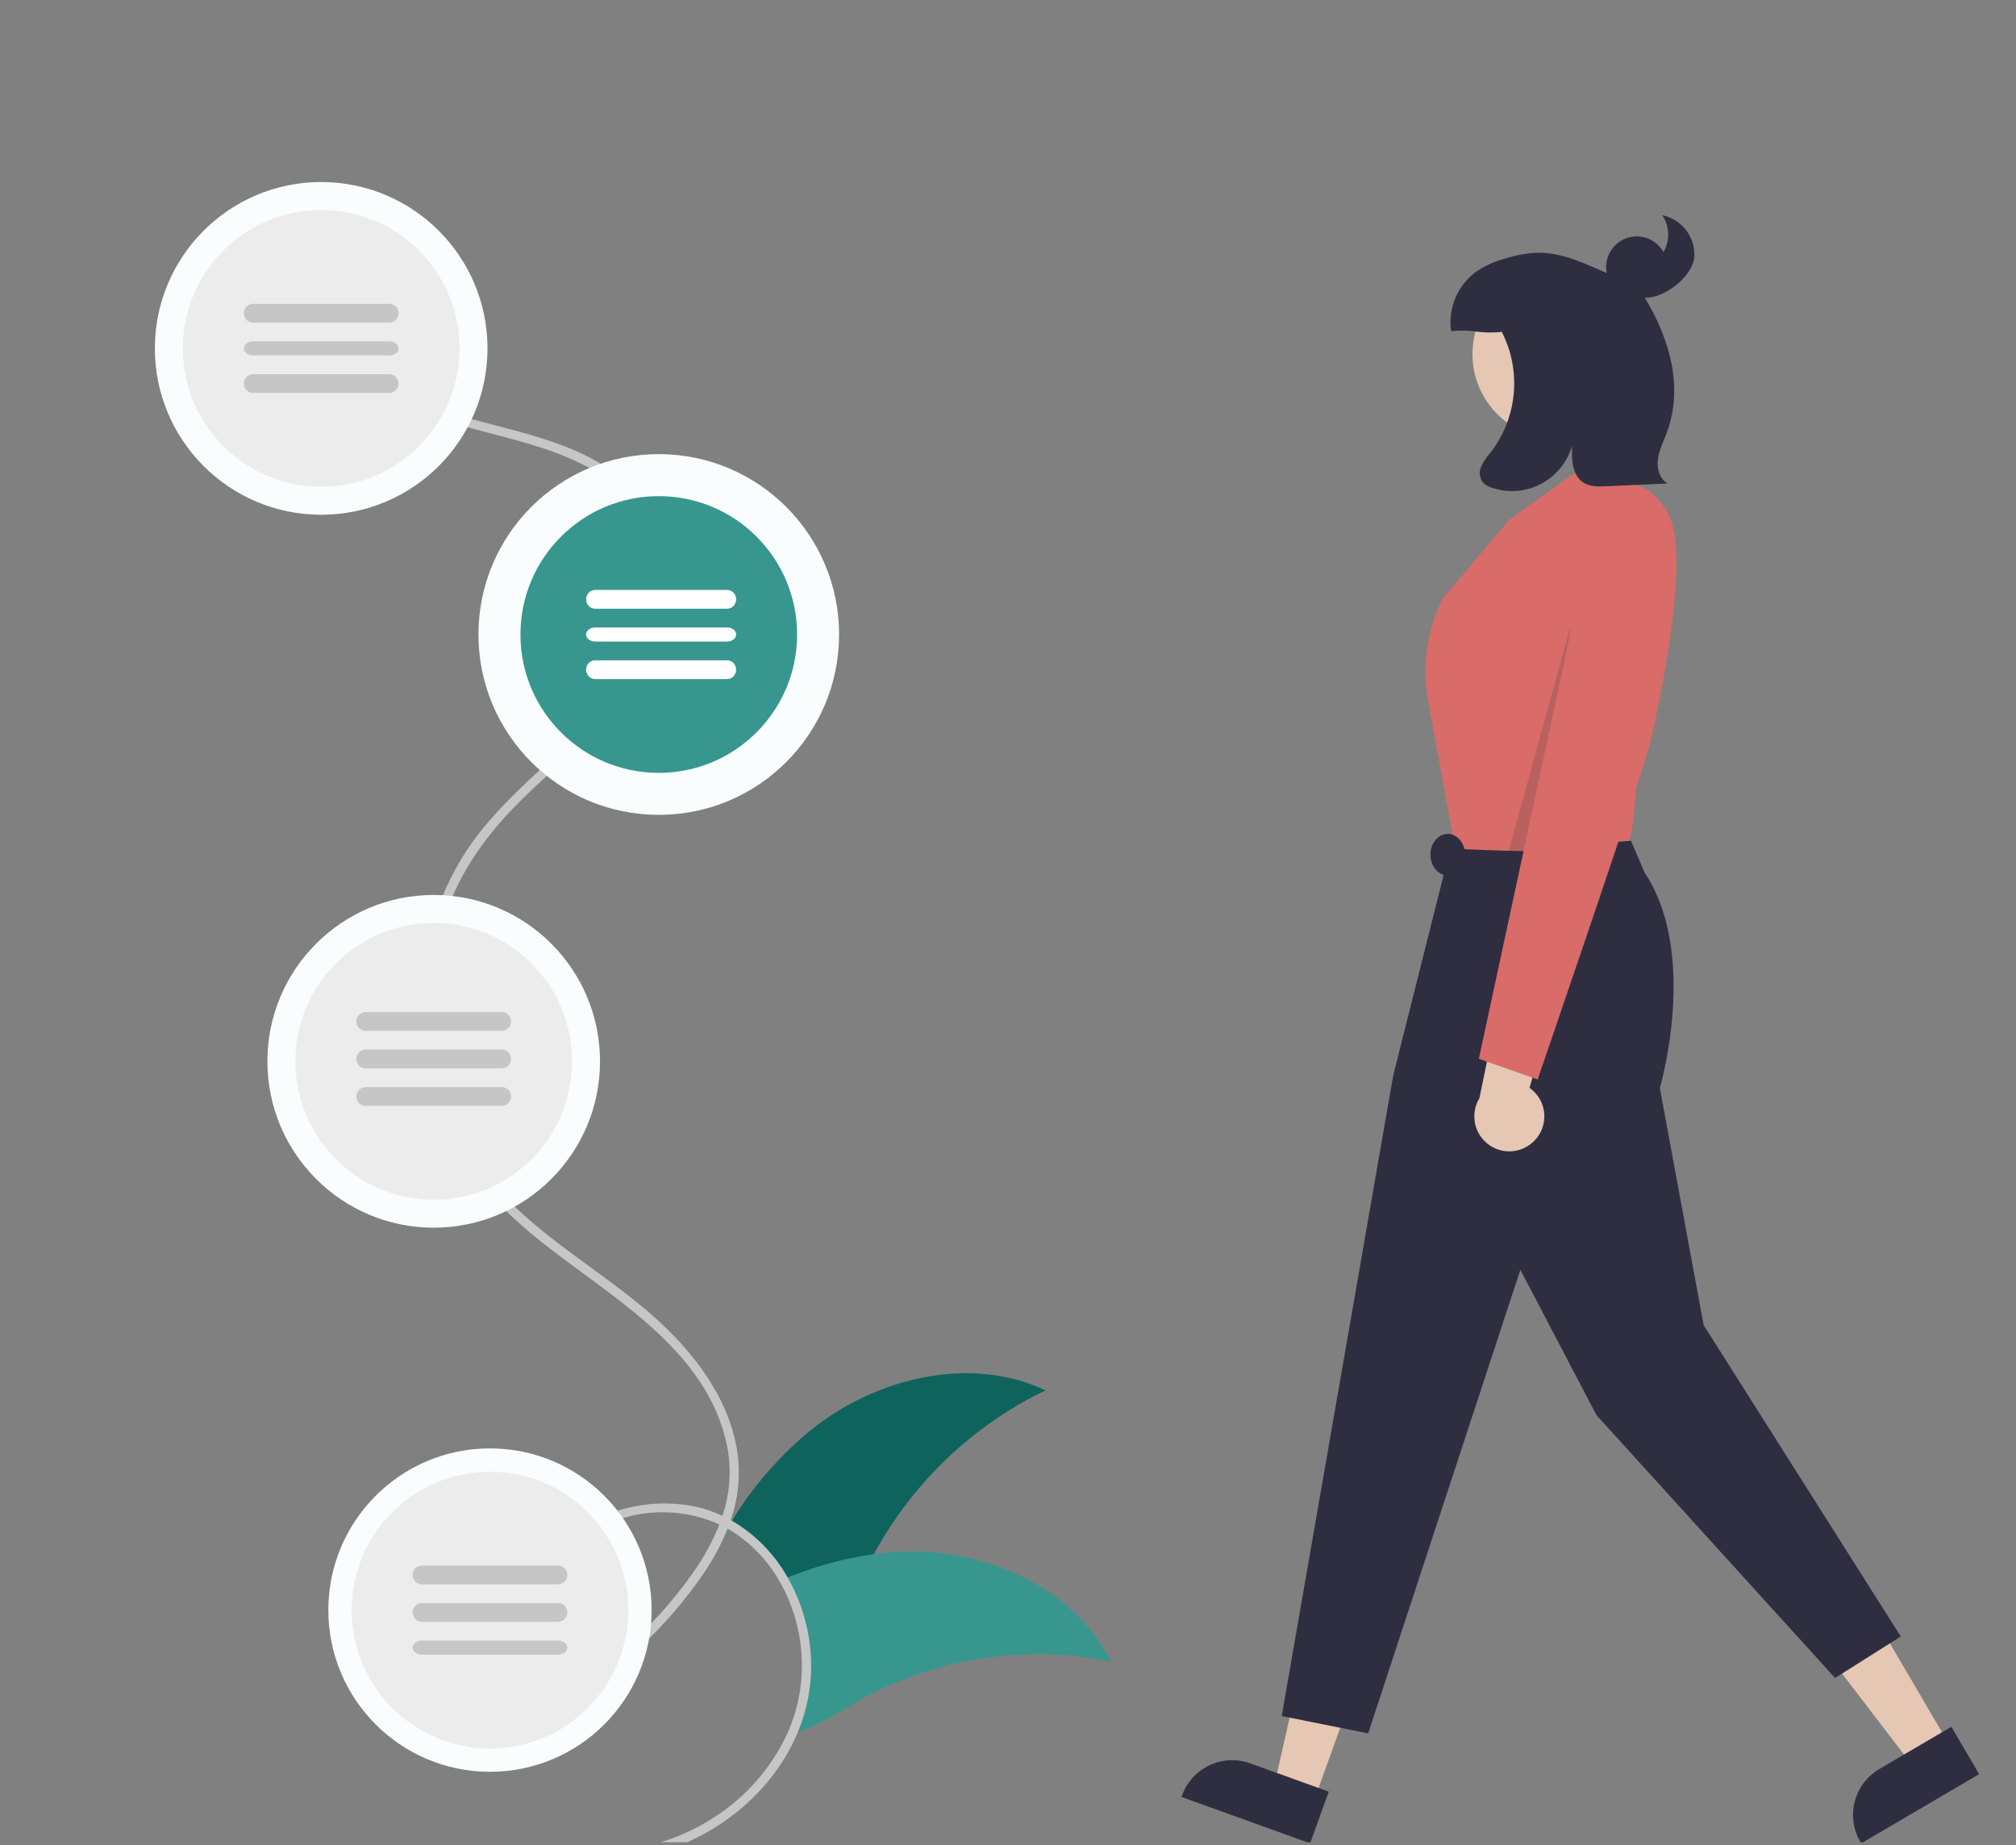 <svg width="248" height="227" viewBox="0 0 248 227" fill="none" xmlns="http://www.w3.org/2000/svg">
<rect x="0" y="0" width="248" height="227" fill="#808080" stroke="none"/>
<g clip-path="url(#clip0_2181_53700)">
<path d="M128.625 171.038C128.461 171.118 128.3 171.194 128.136 171.278C125.938 172.358 123.831 173.613 121.836 175.031C121.68 175.137 121.523 175.251 121.37 175.362C116.605 178.823 112.527 183.135 109.344 188.076C108.625 189.187 107.96 190.331 107.341 191.499C106.867 192.404 106.421 193.324 106.003 194.259C104.432 197.807 103.033 201.856 99.941 204.031C99.609 204.268 99.258 204.479 98.893 204.662C98.862 204.677 98.828 204.693 98.797 204.708C98.78 202.717 98.475 200.738 97.891 198.833C97.796 198.514 97.689 198.194 97.574 197.883C97.521 197.734 97.467 197.586 97.406 197.442C97.026 196.441 96.562 195.474 96.019 194.552C94.47 191.836 92.218 189.583 89.497 188.027C88.713 189.962 87.714 191.803 86.519 193.518C87.422 191.632 88.4 189.791 89.474 188.012C89.5 187.963 89.529 187.916 89.562 187.871C89.723 187.597 89.891 187.327 90.059 187.057C92.653 182.816 95.944 179.039 99.795 175.882C102.462 173.754 105.45 172.057 108.648 170.856C114.994 168.472 122.039 168.13 128.163 170.829C128.319 170.898 128.472 170.966 128.625 171.038Z" fill="#0E635D"/>
<path d="M136.7 204.394C136.528 204.359 136.356 204.325 136.183 204.298L136.18 204.294H136.172C133.815 203.831 131.424 203.568 129.024 203.507H129.02C128.833 203.5 128.65 203.492 128.466 203.492H128.462C122.683 203.4 116.938 204.41 111.519 206.469C111.512 206.473 111.508 206.473 111.501 206.477C109.343 207.297 107.25 208.286 105.24 209.435C103.094 210.658 100.885 212.097 98.594 212.933C98.135 213.106 97.666 213.249 97.189 213.363C97.302 213.117 97.41 212.868 97.512 212.619C98.259 210.789 98.739 208.856 98.938 206.883C98.957 206.718 98.972 206.554 98.983 206.385C99.032 205.771 99.054 205.149 99.047 204.532C99.029 202.523 98.731 200.527 98.159 198.605C98.066 198.282 97.961 197.96 97.849 197.646C97.796 197.496 97.744 197.346 97.684 197.201C97.312 196.191 96.857 195.216 96.325 194.285C96.665 194.143 97.01 194.005 97.354 193.874C98.246 193.529 99.148 193.211 100.054 192.915H100.058C100.207 192.866 100.361 192.816 100.514 192.77C102.77 192.058 105.078 191.534 107.415 191.204C108.696 191.027 109.984 190.917 111.276 190.875C114.614 190.772 117.948 191.208 121.153 192.167C121.161 192.171 121.168 192.171 121.176 192.175C127.556 194.086 133.267 198.068 136.46 203.945C136.543 204.094 136.621 204.24 136.7 204.394Z" fill="#37978F"/>
<path d="M99.767 204.012C99.658 201.658 99.178 199.337 98.343 197.136C98.287 196.984 98.227 196.836 98.163 196.685C97.814 195.815 97.407 194.971 96.946 194.156C95.321 191.219 92.941 188.778 90.056 187.09C90 187.06 89.947 187.03 89.895 187C90.782 184.453 91.08 181.735 90.766 179.054C90.097 173.683 87.122 168.903 83.531 165.002C76.871 157.762 67.506 153.437 61.044 146.061C60.962 145.966 60.875 145.867 60.793 145.769C60.706 145.67 60.623 145.568 60.537 145.465C59.681 144.445 58.893 143.369 58.178 142.243C56.958 140.308 55.945 138.249 55.154 136.099C54.88 135.352 54.628 134.59 54.406 133.824C54.185 133.074 53.989 132.316 53.82 131.55C53.655 130.796 53.514 130.037 53.396 129.276C53.279 128.521 53.188 127.763 53.122 127.001C53.054 126.243 53.01 125.485 52.99 124.727C52.891 121.02 53.373 117.32 54.418 113.764C54.452 113.639 54.489 113.518 54.53 113.393C54.568 113.268 54.605 113.143 54.647 113.017C54.681 112.908 54.714 112.801 54.752 112.691C56.491 107.445 59.59 103.029 63.426 99.125C65.823 96.684 68.411 94.428 70.898 92.074C70.988 91.991 71.078 91.903 71.168 91.816C71.262 91.729 71.36 91.638 71.454 91.547C73.029 90.059 74.521 88.483 75.924 86.828C76.736 85.859 77.492 84.844 78.189 83.788C78.681 83.052 79.14 82.29 79.56 81.513C79.966 80.77 80.336 80.012 80.669 79.239C80.988 78.496 81.273 77.734 81.518 76.965C81.755 76.218 81.952 75.459 82.107 74.69C82.261 73.939 82.371 73.18 82.434 72.416C82.437 72.409 82.439 72.401 82.438 72.393C82.783 68.492 81.623 64.607 79.2 61.548C79.109 61.431 79.016 61.317 78.918 61.203C78.824 61.086 78.726 60.972 78.625 60.862C78.126 60.292 77.586 59.76 77.01 59.27C70.845 54.001 62.772 53.11 55.3 50.752C55.18 50.714 55.064 50.676 54.944 50.639C54.82 50.597 54.696 50.559 54.572 50.517C52.647 49.899 50.778 49.116 48.986 48.175C48.963 48.163 48.944 48.152 48.922 48.141C47.908 47.594 46.941 46.965 46.029 46.26C45.147 45.581 44.329 44.819 43.587 43.986C43.396 43.774 43.212 43.558 43.035 43.338C42.618 42.826 41.927 43.444 42.149 43.986C42.17 44.044 42.2 44.097 42.239 44.145C42.85 44.903 43.519 45.61 44.241 46.26C45.186 47.114 46.208 47.876 47.295 48.535C49.412 49.788 51.666 50.79 54.012 51.518C54.136 51.56 54.26 51.598 54.384 51.639C54.504 51.677 54.624 51.715 54.748 51.753C59.275 53.175 64.068 54.081 68.358 55.695C71.604 56.916 74.872 58.606 77.333 61.112C77.434 61.218 77.536 61.324 77.633 61.431C77.735 61.537 77.832 61.647 77.93 61.757C78.526 62.436 79.057 63.171 79.515 63.951C80.974 66.514 81.592 69.477 81.281 72.416C81.215 73.18 81.102 73.94 80.943 74.69C80.779 75.46 80.571 76.219 80.319 76.965C80.094 77.651 79.831 78.322 79.542 78.981C79.504 79.068 79.463 79.156 79.425 79.239C79.068 80.024 78.678 80.782 78.253 81.513C77.802 82.298 77.318 83.052 76.799 83.788C74.947 86.332 72.858 88.692 70.56 90.835C70.466 90.926 70.372 91.016 70.278 91.104C70.188 91.191 70.098 91.274 70.011 91.362C65.928 95.243 61.547 98.894 58.23 103.435C56.133 106.327 54.527 109.551 53.478 112.976C53.441 113.101 53.4 113.226 53.366 113.355C53.325 113.48 53.287 113.605 53.253 113.734C52.239 117.306 51.774 121.013 51.874 124.727C51.893 125.485 51.934 126.243 52.002 127.001C52.066 127.763 52.154 128.521 52.265 129.276C52.318 129.651 52.378 130.022 52.445 130.394C52.513 130.78 52.588 131.167 52.674 131.55C52.832 132.316 53.02 133.074 53.231 133.824C53.445 134.59 53.689 135.348 53.956 136.099C54.874 138.705 56.111 141.185 57.637 143.483C58.208 144.336 58.816 145.151 59.463 145.935C59.549 146.038 59.636 146.144 59.722 146.246C59.805 146.349 59.891 146.447 59.977 146.546C62.539 149.525 65.593 152.057 68.734 154.426C77.013 160.67 87.457 167.087 89.508 178.228C89.993 180.988 89.773 183.826 88.869 186.476C87.672 185.917 86.412 185.505 85.116 185.252C81.102 184.535 76.965 185.122 73.302 186.927C73.189 186.984 73.077 187.041 72.964 187.098C72.847 187.163 72.731 187.223 72.618 187.288C70.326 188.5 68.414 190.332 67.096 192.579C66.695 193.301 66.372 194.063 66.131 194.854C65.907 195.595 65.759 196.357 65.687 197.128C65.653 197.481 65.635 197.845 65.631 198.212C65.627 198.61 65.647 199.007 65.691 199.402C65.776 200.184 65.969 200.95 66.266 201.677C66.571 202.438 67.02 203.132 67.588 203.72C67.667 203.8 67.746 203.879 67.829 203.951C68.635 204.651 69.601 205.139 70.64 205.371C71.679 205.603 72.759 205.573 73.783 205.282C74.351 205.134 74.906 204.934 75.439 204.687C75.612 204.611 75.781 204.527 75.947 204.436C76.112 204.353 76.277 204.262 76.442 204.167C77.895 203.29 79.23 202.228 80.413 201.006C82.399 199.001 84.223 196.84 85.868 194.543C86.108 194.209 86.345 193.872 86.578 193.531C87.752 191.822 88.733 189.986 89.504 188.057C92.178 189.608 94.391 191.854 95.913 194.562C96.447 195.482 96.903 196.445 97.276 197.443C97.336 197.587 97.389 197.735 97.442 197.882C97.554 198.193 97.659 198.512 97.753 198.83C98.327 200.729 98.626 202.702 98.644 204.687C98.651 205.297 98.629 205.911 98.58 206.518C98.569 206.684 98.554 206.847 98.535 207.01C98.335 208.96 97.853 210.869 97.104 212.677C97.002 212.924 96.893 213.17 96.78 213.413C94.782 217.629 91.634 221.184 87.704 223.659C85.682 224.956 83.493 225.966 81.198 226.661C80.507 226.873 80.8 227.973 81.499 227.76C88.79 225.539 95.289 220.08 98.189 212.988C99.028 210.944 99.546 208.78 99.722 206.574C99.725 206.51 99.733 206.446 99.733 206.381C99.748 206.188 99.76 205.998 99.767 205.805C99.793 205.21 99.79 204.611 99.767 204.012ZM85.162 193.595C83.554 195.868 81.769 198.008 79.823 199.994C78.939 200.915 77.976 201.756 76.946 202.507C76.792 202.617 76.634 202.723 76.476 202.829C76.319 202.932 76.157 203.03 75.995 203.125C75.1 203.671 74.119 204.06 73.095 204.277C71.778 204.547 70.409 204.304 69.263 203.595C68.517 203.126 67.909 202.464 67.502 201.677C67.464 201.612 67.43 201.545 67.4 201.476C67.099 200.82 66.902 200.12 66.818 199.402C66.724 198.647 66.725 197.883 66.822 197.128C66.899 196.493 67.031 195.867 67.216 195.256C67.258 195.119 67.303 194.986 67.348 194.854C67.629 194.053 68.004 193.289 68.467 192.579C69.705 190.729 71.371 189.211 73.321 188.156C73.433 188.091 73.546 188.031 73.662 187.97C73.771 187.909 73.88 187.852 73.993 187.799C74.822 187.385 75.684 187.043 76.57 186.776C80.505 185.572 84.739 185.841 88.493 187.534C87.637 189.686 86.518 191.723 85.162 193.595Z" fill="#C6C6C6"/>
<path d="M39.51 61.602C49.859 61.602 58.248 53.21 58.248 42.858C58.248 32.507 49.859 24.115 39.51 24.115C29.161 24.115 20.773 32.507 20.773 42.858C20.773 53.21 29.161 61.602 39.51 61.602Z" fill="#ECECEC" stroke="#F9FDFD" stroke-width="3.444"/>
<path d="M31.136 39.685H47.886C48.517 39.685 49.028 39.169 49.028 38.532C49.028 37.894 48.517 37.377 47.886 37.377H31.136C30.505 37.377 29.994 37.894 29.994 38.532C29.994 39.169 30.505 39.685 31.136 39.685Z" fill="#C6C6C6"/>
<path d="M31.136 43.724H47.886C48.517 43.724 49.028 43.337 49.028 42.859C49.028 42.381 48.517 41.993 47.886 41.993H31.136C30.505 41.993 29.994 42.381 29.994 42.859C29.994 43.337 30.505 43.724 31.136 43.724Z" fill="#C6C6C6"/>
<path d="M31.136 48.34H47.886C48.517 48.34 49.028 47.824 49.028 47.186C49.028 46.549 48.517 46.032 47.886 46.032H31.136C30.505 46.032 29.994 46.549 29.994 47.186C29.994 47.824 30.505 48.34 31.136 48.34Z" fill="#C6C6C6"/>
<path d="M53.354 149.307C63.703 149.307 72.091 140.914 72.091 130.563C72.091 120.212 63.703 111.819 53.354 111.819C43.005 111.819 34.616 120.212 34.616 130.563C34.616 140.914 43.005 149.307 53.354 149.307Z" fill="#ECECEC" stroke="#F9FDFD" stroke-width="3.444"/>
<path d="M44.978 126.812H61.729C62.359 126.812 62.871 126.296 62.871 125.658C62.871 125.021 62.359 124.504 61.729 124.504H44.978C44.348 124.504 43.836 125.021 43.836 125.658C43.836 126.296 44.348 126.812 44.978 126.812Z" fill="#C6C6C6"/>
<path d="M44.978 131.428H61.729C62.359 131.428 62.871 130.912 62.871 130.274C62.871 129.637 62.359 129.12 61.729 129.12H44.978C44.348 129.12 43.836 129.637 43.836 130.274C43.836 130.912 44.348 131.428 44.978 131.428Z" fill="#C6C6C6"/>
<path d="M44.978 136.044H61.729C62.359 136.044 62.871 135.528 62.871 134.89C62.871 134.253 62.359 133.736 61.729 133.736H44.978C44.348 133.736 43.836 134.253 43.836 134.89C43.836 135.528 44.348 136.044 44.978 136.044Z" fill="#C6C6C6"/>
<path d="M60.275 216.529C70.466 216.529 78.726 208.265 78.726 198.072C78.726 187.879 70.466 179.615 60.275 179.615C50.085 179.615 41.825 187.879 41.825 198.072C41.825 208.265 50.085 216.529 60.275 216.529Z" fill="#ECECEC" stroke="#F9FDFD" stroke-width="2.87"/>
<path d="M51.9 194.899H68.65C69.281 194.899 69.792 194.382 69.792 193.745C69.792 193.108 69.281 192.591 68.65 192.591H51.9C51.269 192.591 50.758 193.108 50.758 193.745C50.758 194.382 51.269 194.899 51.9 194.899Z" fill="#C6C6C6"/>
<path d="M51.9 199.515H68.65C69.281 199.515 69.792 198.998 69.792 198.361C69.792 197.723 69.281 197.207 68.65 197.207H51.9C51.269 197.207 50.758 197.723 50.758 198.361C50.758 198.998 51.269 199.515 51.9 199.515Z" fill="#C6C6C6"/>
<path d="M51.9 203.554H68.65C69.281 203.554 69.792 203.166 69.792 202.688C69.792 202.21 69.281 201.823 68.65 201.823H51.9C51.269 201.823 50.758 202.21 50.758 202.688C50.758 203.166 51.269 203.554 51.9 203.554Z" fill="#C6C6C6"/>
<path d="M81.04 97.66C91.865 97.66 100.639 88.882 100.639 78.055C100.639 67.229 91.865 58.45 81.04 58.45C70.215 58.45 61.441 67.229 61.441 78.055C61.441 88.882 70.215 97.66 81.04 97.66Z" fill="#37978F" stroke="#F9FDFD" stroke-width="5.167"/>
<path d="M73.207 74.882H89.449C90.061 74.882 90.557 74.366 90.557 73.728C90.557 73.091 90.061 72.574 89.449 72.574H73.207C72.595 72.574 72.099 73.091 72.099 73.728C72.099 74.366 72.595 74.882 73.207 74.882Z" fill="white"/>
<path d="M73.207 78.921H89.449C90.061 78.921 90.557 78.534 90.557 78.056C90.557 77.578 90.061 77.19 89.449 77.19H73.207C72.595 77.19 72.099 77.578 72.099 78.056C72.099 78.534 72.595 78.921 73.207 78.921Z" fill="white"/>
<path d="M73.207 83.537H89.449C90.061 83.537 90.557 83.02 90.557 82.383C90.557 81.746 90.061 81.229 89.449 81.229H73.207C72.595 81.229 72.099 81.746 72.099 82.383C72.099 83.02 72.595 83.537 73.207 83.537Z" fill="white"/>
<path d="M161.63 221.556L156.723 219.788L161.205 200.013L168.447 202.622L161.63 221.556Z" fill="#E6C7B4"/>
<path d="M162.203 219.954L157.102 218.115L153.792 216.924C152.983 216.632 152.125 216.503 151.266 216.543C150.408 216.584 149.565 216.793 148.787 217.159C148.01 217.525 147.311 218.04 146.733 218.676C146.154 219.312 145.706 220.056 145.415 220.865L145.343 221.065L161.169 226.763L163.458 220.405L162.203 219.954Z" fill="#2F2E41"/>
<path d="M239.761 214.567L235.262 217.205L222.945 201.1L229.586 197.206L239.761 214.567Z" fill="#E6C7B4"/>
<path d="M240.05 212.426L238.901 213.098L234.221 215.843L231.188 217.622C230.446 218.056 229.797 218.633 229.278 219.318C228.759 220.004 228.38 220.785 228.163 221.617C227.946 222.449 227.896 223.315 228.014 224.167C228.132 225.019 228.417 225.839 228.852 226.58L228.959 226.763L243.466 218.256L240.05 212.426Z" fill="#2F2E41"/>
<path d="M191.575 54.008C197.34 54.008 202.013 49.333 202.013 43.566C202.013 37.8 197.34 33.125 191.575 33.125C185.81 33.125 181.137 37.8 181.137 43.566C181.137 49.333 185.81 54.008 191.575 54.008Z" fill="#E6C7B4"/>
<path d="M195.612 57.761L193.425 58.372L185.751 63.859L177.446 73.642C177.446 73.642 174.464 79.236 175.582 85.575C176.7 91.915 179.152 105.12 179.152 105.12C179.152 105.12 199.47 104.981 200.216 103.862C200.962 102.744 201.204 97.662 201.204 97.662L204.186 64.473C204.186 64.473 200.831 58.879 198.967 58.879C197.764 58.839 196.598 58.45 195.612 57.761Z" fill="#D96B69"/>
<path d="M200.642 103.437C200.642 103.437 196.73 103.628 194.121 104.374C191.511 105.12 178.407 104.374 178.407 104.374L171.38 132.342L157.672 211.106L168.308 213.234L187.028 156.207L196.387 174.081L225.742 206.425L233.826 201.318L209.576 163.016L204.186 133.834C204.186 133.834 209.032 117.426 202.322 107.357L200.642 103.437Z" fill="#2F2E41"/>
<path opacity="0.2" d="M193.233 76.885L189.505 104.481L185.595 104.684L193.233 76.885Z" fill="#393939"/>
<path d="M178.093 107.692C179.268 107.692 180.22 106.549 180.22 105.139C180.22 103.729 179.268 102.585 178.093 102.585C176.918 102.585 175.966 103.729 175.966 105.139C175.966 106.549 176.918 107.692 178.093 107.692Z" fill="#2F2E41"/>
<path d="M188.719 140.367C189.162 139.926 189.504 139.392 189.719 138.805C189.934 138.218 190.018 137.59 189.964 136.967C189.91 136.343 189.721 135.739 189.409 135.197C189.097 134.655 188.669 134.188 188.157 133.829L192.321 119.203L184.786 121.58L181.988 135.105C181.442 136.006 181.245 137.075 181.435 138.112C181.624 139.148 182.187 140.078 183.017 140.727C183.847 141.375 184.885 141.697 185.936 141.631C186.987 141.564 187.977 141.115 188.719 140.367Z" fill="#E6C7B4"/>
<path d="M197.093 59.788C197.093 59.788 202.114 57.614 205.162 63.087C208.21 68.56 203.811 87.582 203.194 90.669C202.577 93.757 189.154 132.801 189.154 132.801L181.922 130.247L197.093 59.788Z" fill="#D96B69"/>
<path d="M204.494 26.476C204.937 27.143 205.185 27.921 205.209 28.721C205.234 29.521 205.034 30.313 204.633 31.006C204.194 30.223 203.491 29.623 202.649 29.313C201.807 29.003 200.882 29.004 200.041 29.316C199.2 29.627 198.498 30.229 198.061 31.012C197.623 31.796 197.48 32.709 197.656 33.589C192.586 31.371 190.11 30.215 184.838 31.898C183.64 32.245 182.507 32.785 181.484 33.499C180.389 34.33 179.536 35.439 179.013 36.711C178.489 37.983 178.314 39.371 178.506 40.732C181.711 40.486 181.513 41.09 184.719 40.843L184.571 40.502C185.854 42.852 186.431 45.523 186.232 48.193C186.033 50.864 185.066 53.419 183.449 55.553C182.978 56.077 182.575 56.658 182.25 57.283C182.091 57.598 182.018 57.95 182.038 58.302C182.059 58.655 182.171 58.996 182.365 59.29C182.678 59.637 183.085 59.885 183.536 60.006C184.521 60.338 185.563 60.467 186.6 60.385C187.636 60.303 188.645 60.012 189.565 59.529C190.486 59.046 191.299 58.382 191.956 57.576C192.613 56.77 193.099 55.839 193.387 54.84C193.312 56.503 193.396 58.49 194.805 59.377C195.615 59.886 196.639 59.86 197.594 59.818C200.108 59.706 202.621 59.594 205.134 59.482C204.187 58.932 203.822 57.705 203.934 56.615C204.046 55.525 204.537 54.517 204.939 53.498C207.168 47.835 205.478 41.838 202.343 36.622C204.735 36.728 208.166 34.063 208.422 31.683C208.511 30.485 208.162 29.297 207.439 28.339C206.716 27.381 205.669 26.718 204.494 26.476Z" fill="#2F2E41"/>
</g>
<defs>
<clipPath id="clip0_2181_53700">
<rect width="248" height="226.185" fill="white" transform="translate(3.05176e-05 0.449)"/>
</clipPath>
</defs>
</svg>
